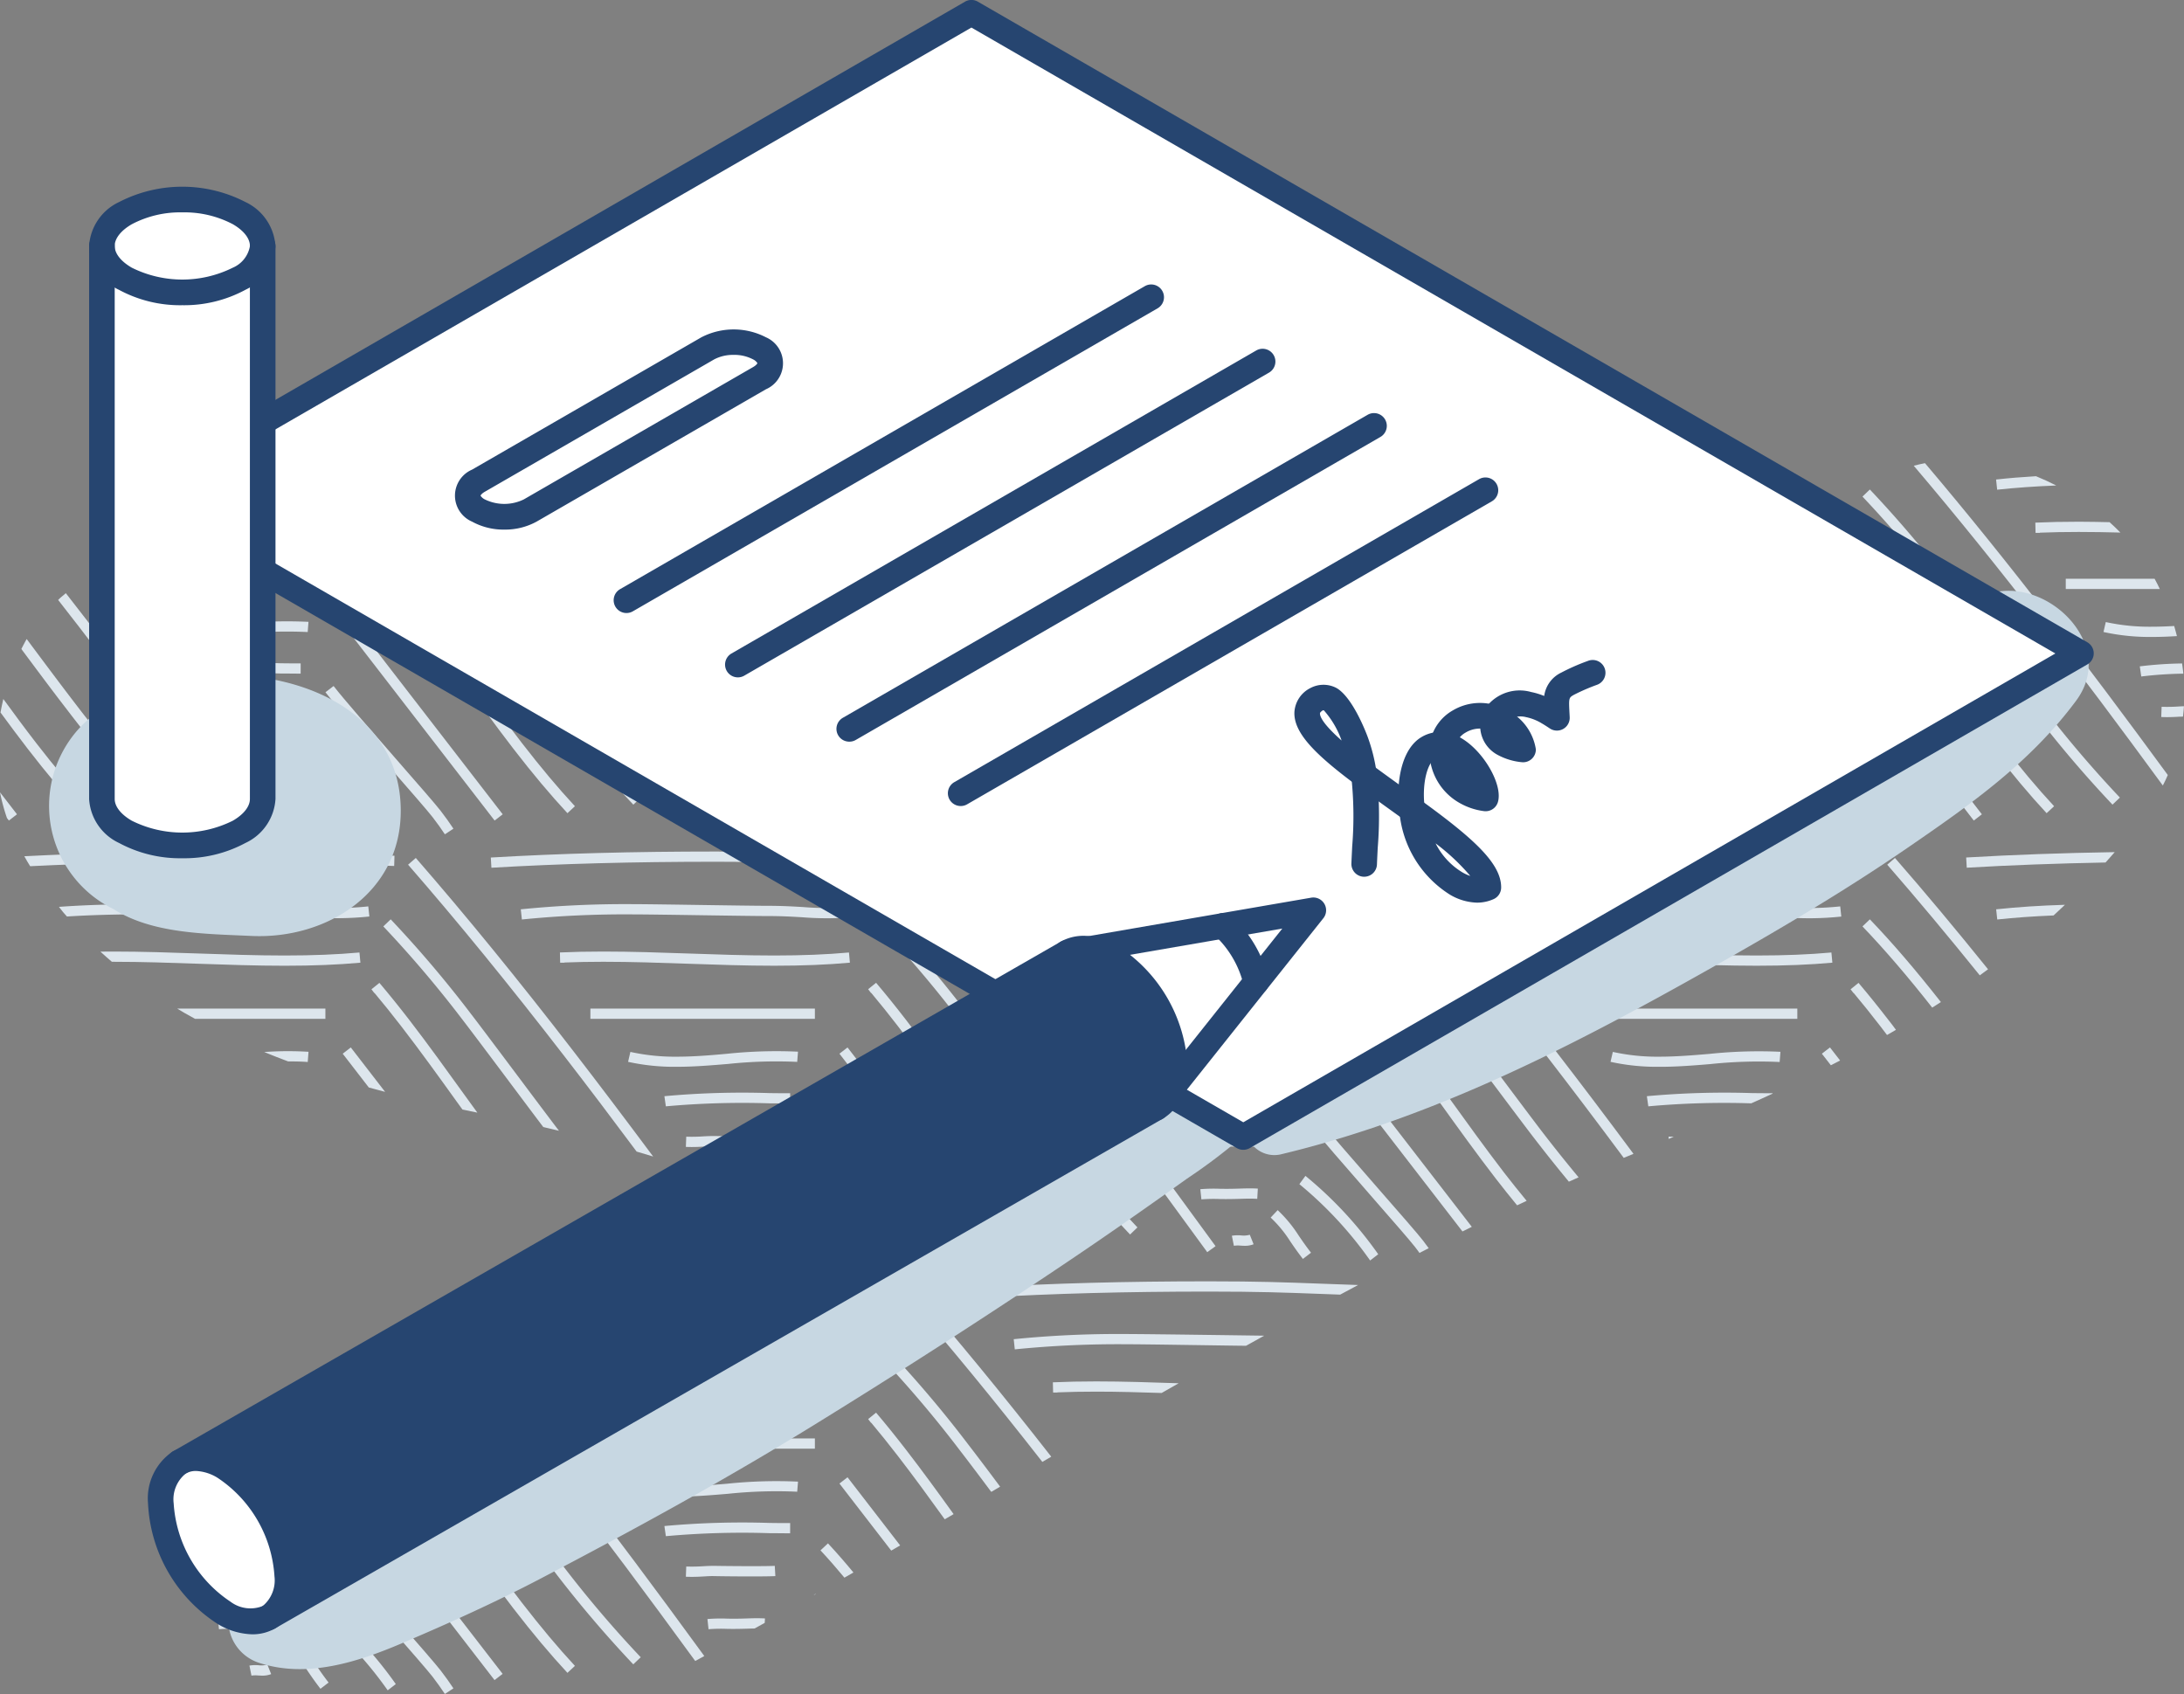 <svg xmlns="http://www.w3.org/2000/svg" width="132.02" height="102.393" viewBox="0 0 132.02 102.393"><rect x="0" y="0" width="132.02" height="102.393" fill="#808080" stroke="none"/><defs><style>.a{fill:#dde6ed;}.b{fill:#c7d7e2;mix-blend-mode:multiply;isolation:isolate;}.c{fill:#fff;}.d{fill:#264570;}</style></defs><g transform="translate(66.01 51.197)"><g transform="translate(-66.01 -51.197)"><path class="a" d="M177.792,90.287l.453-.421c-1.021-1.1-2.075-2.356-3.221-3.84-.284-.368-.561-.749-.843-1.124l-.589.245c.314.421.624.845.942,1.258C175.692,87.9,176.758,89.173,177.792,90.287Z" transform="translate(-84.104 -41.134)"/><path class="a" d="M215.03,91.537c-.894-1.157-2.235-2.682-3.418-4.027-.457-.52-.886-1.008-1.249-1.428l-.469.4c.364.422.794.911,1.253,1.433,1.177,1.338,2.512,2.854,3.394,4Z" transform="translate(-101.692 -41.706)"/><path class="a" d="M185.174,88.072a69.333,69.333,0,0,1-4.823-5.686c-.028-.036-.055-.073-.083-.109-.193.087-.388.172-.581.258.059.076.116.154.175.23a69.972,69.972,0,0,0,4.865,5.736Z" transform="translate(-87.057 -39.862)"/><path class="a" d="M159.242,94.422c-.6-.774-1.236-1.6-1.925-2.385l-.6.259c.729.82,1.4,1.689,2.032,2.5Z" transform="translate(-75.93 -44.591)"/><path class="a" d="M233.954,76.016a69.442,69.442,0,0,1-4.824-5.686c-.919-1.19-4.5-6.009-5.424-7.2a69.883,69.883,0,0,0-4.866-5.735l-.446.428a69.241,69.241,0,0,1,4.823,5.685c.919,1.19,4.5,6.009,5.425,7.2a69.98,69.98,0,0,0,4.866,5.736Z" transform="translate(-105.81 -27.807)"/><path class="a" d="M164.464,94.045l.517-.34c-.233-.355-.487-.709-.777-1.084-.276-.357-1.16-1.374-2.23-2.6-.2.085-.4.168-.6.254,1.083,1.24,2.064,2.366,2.34,2.723S164.239,93.7,164.464,94.045Z" transform="translate(-78.185 -43.615)"/><path class="a" d="M193.057,87.734c-2.329-3.206-4.376-5.975-6.279-8.5-.189.092-.377.186-.566.277,1.921,2.544,3.988,5.339,6.345,8.583Z" transform="translate(-90.218 -38.39)"/><path class="a" d="M170.67,91.692l-3.112-4.029-.589.249,3.212,4.158Z" transform="translate(-80.895 -42.472)"/><path class="a" d="M209.382,94.251l.567-.248a7.573,7.573,0,0,0-2.286-2.586l-.32.529A7.009,7.009,0,0,1,209.382,94.251Z" transform="translate(-100.456 -44.29)"/><path class="a" d="M217.186,65.448c.522.622,1.056,1.288,1.626,2.026,1.15,1.489,2.28,3.062,3.373,4.582s2.239,3.116,3.406,4.627,2.222,2.767,3.258,3.883l.453-.421c-1.023-1.1-2.076-2.358-3.221-3.84-1.16-1.5-2.3-3.082-3.393-4.61s-2.229-3.1-3.386-4.6c-.641-.83-1.237-1.569-1.821-2.258l-.48.389.177.228Z" transform="translate(-105.134 -31.413)"/><path class="a" d="M200.519,89.575c.362-.012.7-.024,1.066,0l.038-.618c-.393-.024-.749-.012-1.125,0-.349.012-.721.019-1.151.011a9.721,9.721,0,0,0-1.2.025l.065.615a9.547,9.547,0,0,1,1.126-.021C199.777,89.595,200.16,89.588,200.519,89.575Z" transform="translate(-95.999 -43.092)"/><path class="a" d="M239.465,73.793c.11-.207.206-.421.3-.635-2.6-3.546-4.858-6.559-6.989-9.317-2.7-3.5-5.232-6.635-7.688-9.532-.228.045-.455.092-.68.155,2.515,2.958,5.107,6.166,7.879,9.755C234.47,67.043,236.786,70.133,239.465,73.793Z" transform="translate(-108.724 -26.312)"/><path class="a" d="M202.58,95.028a3.1,3.1,0,0,0,.961-.073l-.17-.6a2.514,2.514,0,0,1-.765.051,3.816,3.816,0,0,0-.712.016l.088.613A3.107,3.107,0,0,1,202.58,95.028Z" transform="translate(-97.816 -45.716)"/><path class="a" d="M201,82.8c-.647.036-2.881.017-3.65,0-.218,0-.421.007-.644.02a10.124,10.124,0,0,1-1.057.02l-.022.618c.127.005.245.007.356.007.3,0,.54-.014.759-.027s.395-.024.595-.019c.777.018,3.036.035,3.7,0Z" transform="translate(-94.779 -40.114)"/><path class="a" d="M200.712,77.767c-.35,0-.77,0-1.236-.008a51.638,51.638,0,0,0-6.366.187l.088.613a51.293,51.293,0,0,1,6.271-.181c.468,0,.891.008,1.242.008Z" transform="translate(-93.56 -37.668)"/><rect class="a" width="0.618" height="15.022" transform="translate(110.13 37.71) rotate(-37.682)"/><path class="a" d="M218.731,89.268l.518-.34c-.235-.356-.488-.711-.776-1.084-.7-.9-1.479-1.757-2.235-2.584s-1.52-1.661-2.2-2.545c-.633-.82-1.425-1.75-2.173-2.552l-.453.423c.736.788,1.515,1.7,2.137,2.508.7.9,1.479,1.757,2.235,2.584s1.519,1.661,2.2,2.545C218.261,88.583,218.506,88.925,218.731,89.268Z" transform="translate(-102.426 -38.839)"/><path class="a" d="M202.468,73.506l.047-.617a28.529,28.529,0,0,0-4.29.127c-.411.035-.828.068-1.246.1q-.558.346-1.125.678c.814-.026,1.629-.092,2.423-.158A27.97,27.97,0,0,1,202.468,73.506Z" transform="translate(-94.889 -35.295)"/><path class="a" d="M151.237,94.829c.2.3.438.64.774,1.075l.49-.377c-.317-.411-.539-.734-.734-1.019l-.572.26Z" transform="translate(-73.252 -45.788)"/><path class="a" d="M207.531,67.862h-2.78c-.21.2-.418.411-.638.608l-.013.011h3.43Z" transform="translate(-98.885 -32.878)"/><path class="a" d="M212.448,61.9l-.056-.616c-.568.052-1.165.089-1.784.119-.25.208-.49.425-.725.648C210.79,62.021,211.645,61.973,212.448,61.9Z" transform="translate(-101.686 -29.691)"/><path class="a" d="M29.816,94.42a2.245,2.245,0,0,0-.567.019l.122.607a1.624,1.624,0,0,1,.409-.009c.082.005.165.01.247.01a1.429,1.429,0,0,0,.535-.093l-.229-.575A1.336,1.336,0,0,1,29.816,94.42Z" transform="translate(-14.171 -45.726)"/><path class="a" d="M29.023,88.956c-.394-.024-.749-.012-1.125,0-.348.012-.722.019-1.151.011a9.729,9.729,0,0,0-1.2.025l.066.615a9.547,9.547,0,0,1,1.126-.021c.442.008.824,0,1.183-.011s.7-.024,1.066,0Z" transform="translate(-12.376 -43.092)"/><path class="a" d="M28.4,82.8c-.647.036-2.881.017-3.65,0-.217,0-.42.007-.644.02a10.11,10.11,0,0,1-1.057.02l-.023.618c.128.005.246.007.356.007.3,0,.539-.014.759-.027s.395-.024.594-.019c.776.018,3.036.035,3.7,0Z" transform="translate(-11.156 -40.114)"/><path class="a" d="M41.438,92.591l.489-.378a23.893,23.893,0,0,0-4.4-4.737l-.367.5A23.412,23.412,0,0,1,41.438,92.591Z" transform="translate(-18.002 -42.381)"/><rect class="a" width="0.618" height="15.022" transform="translate(20.716 37.71) rotate(-37.682)"/><path class="a" d="M28.112,77.767c-.349,0-.77,0-1.236-.008a51.642,51.642,0,0,0-6.366.187l.088.613a51.3,51.3,0,0,1,6.272-.181c.468,0,.891.008,1.241.008Z" transform="translate(-9.937 -37.668)"/><path class="a" d="M35.745,94.443l.49-.377c-.326-.424-.554-.756-.753-1.047a8.03,8.03,0,0,0-1.262-1.526l-.424.45a7.439,7.439,0,0,1,1.176,1.425C35.176,93.667,35.409,94.009,35.745,94.443Z" transform="translate(-16.373 -44.327)"/><path class="a" d="M109.515,86.487l-7.041-9.117-.555-.227c-.19-.077-.383-.146-.573-.222l7.681,9.944Z" transform="translate(-49.101 -37.267)"/><path class="a" d="M43.739,65.448c.522.622,1.056,1.288,1.627,2.026,1.15,1.489,2.28,3.062,3.372,4.582s2.239,3.116,3.406,4.627,2.224,2.769,3.258,3.883l.453-.421c-1.021-1.1-2.074-2.356-3.221-3.84-1.16-1.5-2.3-3.082-3.393-4.61s-2.229-3.1-3.385-4.6c-.641-.83-1.237-1.569-1.821-2.258l-.481.389.176.229Z" transform="translate(-21.101 -31.413)"/><path class="a" d="M69.605,78.508l.5-.364c-3.394-4.672-6.193-8.426-8.812-11.815-1.855-2.4-3.629-4.631-5.356-6.735-.307-.061-.616-.109-.925-.151,1.863,2.256,3.78,4.659,5.791,7.263C63.418,70.091,66.215,73.841,69.605,78.508Z" transform="translate(-26.653 -28.8)"/><path class="a" d="M53.168,68.119c.9,1.206,1.794,2.413,2.716,3.605a69.97,69.97,0,0,0,4.866,5.736l.446-.428a69.331,69.331,0,0,1-4.823-5.686c-.919-1.19-4.5-6.009-5.425-7.2-1.4-1.813-2.65-3.319-3.861-4.655q-.358.054-.719.13c1.281,1.393,2.6,2.973,4.091,4.9C51.377,65.713,52.273,66.916,53.168,68.119Z" transform="translate(-22.465 -28.822)"/><path class="a" d="M85.8,82.8c-.647.036-2.88.017-3.65,0-.218,0-.42.007-.644.02a10.114,10.114,0,0,1-1.057.02l-.023.618c.128.005.246.007.356.007.3,0,.539-.014.759-.027s.394-.024.594-.019c.777.018,3.036.035,3.7,0Z" transform="translate(-38.966 -40.114)"/><path class="a" d="M85.318,89.575c.362-.012.7-.024,1.066,0l.038-.618c-.393-.024-.749-.012-1.125,0-.348.012-.721.019-1.151.011a9.729,9.729,0,0,0-1.2.025l.066.615a9.545,9.545,0,0,1,1.126-.021C84.577,89.595,84.959,89.588,85.318,89.575Z" transform="translate(-40.185 -43.092)"/><path class="a" d="M44.634,88.356c.279.362.524.7.749,1.045l.517-.34c-.233-.355-.487-.709-.776-1.084-.309-.4-1.381-1.626-2.622-3.047-1.528-1.749-3.26-3.731-3.846-4.493l-.491.377c.6.777,2.337,2.767,3.871,4.523C43.219,86.692,44.336,87.97,44.634,88.356Z" transform="translate(-18.491 -38.971)"/><path class="a" d="M85.511,77.767c-.349,0-.77,0-1.236-.008a51.642,51.642,0,0,0-6.366.187l.088.613a51.3,51.3,0,0,1,6.272-.181c.468,0,.89.008,1.241.008Z" transform="translate(-37.747 -37.668)"/><path class="a" d="M87.38,95.028a3.108,3.108,0,0,0,.962-.073l-.17-.6a2.517,2.517,0,0,1-.765.051,3.811,3.811,0,0,0-.712.016l.088.613A3.1,3.1,0,0,1,87.38,95.028Z" transform="translate(-42.003 -45.716)"/><path class="a" d="M132.034,93.684q-.33-.278-.67-.552.3.319.591.627Z" transform="translate(-63.645 -45.122)"/><path class="a" d="M40.47,61.284c-.123.011-.254.019-.379.029a14.839,14.839,0,0,0-1.41.709c.641-.03,1.258-.069,1.845-.123Z" transform="translate(-18.741 -29.691)"/><path class="a" d="M79.684,73.645a27.97,27.97,0,0,1,4.191-.126l.005-.066q-.826-.292-1.654-.577c-.859.022-1.747.082-2.594.153-1,.084-2.025.169-3.032.169a12.412,12.412,0,0,1-2.81-.289l-.139.6a13,13,0,0,0,2.948.3C77.632,73.816,78.676,73.729,79.684,73.645Z" transform="translate(-35.684 -35.307)"/><path class="a" d="M119.833,89.163l.453-.421c-1.023-1.1-2.077-2.358-3.221-3.84-.437-.566-.866-1.148-1.3-1.729-.4-.2-.8-.4-1.206-.591.661.908,1.329,1.815,2.012,2.7C117.731,86.777,118.8,88.047,119.833,89.163Z" transform="translate(-55.505 -40.01)"/><rect class="a" width="13.57" height="0.619" transform="translate(6.1 34.984)"/><path class="a" d="M19.2,73.185a12.412,12.412,0,0,1-2.81-.289l-.139.6a13,13,0,0,0,2.948.3c1.032,0,2.075-.087,3.084-.171a27.97,27.97,0,0,1,4.191-.126l.047-.617a28.525,28.525,0,0,0-4.29.127C21.238,73.1,20.208,73.185,19.2,73.185Z" transform="translate(-7.874 -35.295)"/><path class="a" d="M102.782,88.223c.278.36.523.7.749,1.045l.517-.34c-.235-.356-.488-.711-.776-1.084-.7-.9-1.479-1.757-2.235-2.584s-1.52-1.661-2.2-2.545c-.633-.82-1.425-1.75-2.173-2.552l-.453.423c.736.788,1.515,1.7,2.137,2.508.7.9,1.479,1.757,2.235,2.584S102.1,87.34,102.782,88.223Z" transform="translate(-46.612 -38.839)"/><path class="a" d="M72.634,67.862h-3.4v.619h5.144C73.828,68.289,73.208,68.069,72.634,67.862Z" transform="translate(-33.542 -32.878)"/><path class="a" d="M94.182,94.251,94.748,94a7.574,7.574,0,0,0-2.286-2.586l-.32.529A7.011,7.011,0,0,1,94.182,94.251Z" transform="translate(-44.642 -44.29)"/><path class="a" d="M99.829,91.537c-.894-1.157-2.235-2.682-3.418-4.027-.457-.52-.887-1.008-1.249-1.428l-.469.4c.364.422.795.911,1.254,1.433,1.177,1.338,2.511,2.854,3.393,4Z" transform="translate(-45.878 -41.706)"/><path class="a" d="M4.973,88.866l.453-.421C4.4,87.343,3.35,86.086,2.2,84.6c-.666-.862-1.32-1.748-1.967-2.636-.063.27-.122.541-.171.815.543.74,1.092,1.478,1.649,2.2C2.871,86.479,3.937,87.749,4.973,88.866Z" transform="translate(-0.032 -39.713)"/><path class="a" d="M.538,94.606l.489-.378L0,92.9a11.808,11.808,0,0,0,.421,1.556Z" transform="translate(0 -45.008)"/><path class="a" d="M2.556,75.6c.9,1.206,1.794,2.413,2.716,3.605a69.986,69.986,0,0,0,4.866,5.736l.446-.428a69.344,69.344,0,0,1-4.823-5.686c-.919-1.19-2.859-3.8-2.934-3.9-.116.2-.218.4-.321.6Z" transform="translate(-1.214 -36.301)"/><path class="a" d="M17.393,83.041c-3.4-4.675-6.2-8.429-8.812-11.815q-.657-.852-1.3-1.674c-.114.1-.23.189-.342.289-.044.039-.079.082-.122.121q.633.809,1.277,1.642c2.612,3.382,5.409,7.132,8.8,11.8Z" transform="translate(-3.302 -33.697)"/><path class="a" d="M85.3,189.757c-.348.012-.721.019-1.151.01a9.835,9.835,0,0,0-1.2.025l.066.615a9.543,9.543,0,0,1,1.126-.021c.442.008.824,0,1.183-.011.161-.005.318-.01.474-.012l.613-.34.016-.267C86.029,189.733,85.674,189.744,85.3,189.757Z" transform="translate(-40.185 -91.928)"/><path class="a" d="M28.112,178.567c-.349,0-.77,0-1.236-.008a51.642,51.642,0,0,0-6.366.187l.088.613a51.3,51.3,0,0,1,6.272-.181c.468,0,.891.008,1.241.008Z" transform="translate(-9.937 -86.504)"/><path class="a" d="M95.411,186.967l.116-.065-.017-.02Z" transform="translate(-46.226 -90.542)"/><path class="a" d="M29.816,195.22a2.245,2.245,0,0,0-.567.019l.122.607a1.577,1.577,0,0,1,.409-.008c.082,0,.165.009.247.009a1.43,1.43,0,0,0,.535-.093l-.229-.575A1.336,1.336,0,0,1,29.816,195.22Z" transform="translate(-14.171 -94.562)"/><path class="a" d="M29.48,174.306l.047-.617a28.526,28.526,0,0,0-4.29.127c-.69.058-1.4.115-2.1.145-.231.209-.457.424-.684.638.951-.012,1.907-.089,2.835-.167A27.969,27.969,0,0,1,29.48,174.306Z" transform="translate(-10.879 -84.131)"/><path class="a" d="M28.4,183.6c-.647.036-2.881.016-3.65,0-.217,0-.42.007-.644.02a10.252,10.252,0,0,1-1.057.02l-.023.618c.128.005.246.007.356.007.3,0,.539-.014.759-.027s.395-.024.594-.019c.776.018,3.036.034,3.7,0Z" transform="translate(-11.156 -88.951)"/><path class="a" d="M96.662,180.964l-.453.423c.484.518.983,1.09,1.447,1.65l.545-.312C97.71,182.129,97.177,181.517,96.662,180.964Z" transform="translate(-46.612 -87.675)"/><rect class="a" width="0.618" height="15.021" transform="matrix(0.791, -0.611, 0.611, 0.791, 20.716, 89.673)"/><path class="a" d="M45.383,190.2l.517-.339c-.233-.355-.487-.71-.776-1.085-.309-.4-1.381-1.626-2.622-3.047-1.528-1.749-3.26-3.731-3.846-4.493l-.491.377c.6.777,2.337,2.767,3.871,4.523,1.183,1.354,2.3,2.632,2.6,3.018C44.914,189.518,45.158,189.859,45.383,190.2Z" transform="translate(-18.491 -87.808)"/><path class="a" d="M35.745,195.243l.49-.377c-.326-.424-.554-.756-.753-1.047a8.03,8.03,0,0,0-1.262-1.526l-.424.45a7.439,7.439,0,0,1,1.176,1.425C35.176,194.467,35.409,194.809,35.745,195.243Z" transform="translate(-16.373 -93.164)"/><path class="a" d="M40.03,162.084c-.4.037-.824.066-1.253.091q-.5.332-1,.669c.815-.031,1.584-.077,2.313-.144Z" transform="translate(-18.301 -78.528)"/><path class="a" d="M33.73,168.662H29.824q-.4.306-.8.619H33.73Z" transform="translate(-14.061 -81.715)"/><path class="a" d="M29.023,189.756c-.394-.024-.749-.012-1.125,0-.348.012-.722.019-1.151.01a9.835,9.835,0,0,0-1.2.025l.066.615a9.545,9.545,0,0,1,1.126-.021c.442.008.824,0,1.183-.011s.7-.024,1.066,0Z" transform="translate(-12.376 -91.928)"/><path class="a" d="M108.505,163.929a69.7,69.7,0,0,0-4.866-5.735l-.446.428a69.315,69.315,0,0,1,4.823,5.685c.643.833,1.273,1.673,1.9,2.514l.536-.316C109.81,165.643,109.164,164.782,108.505,163.929Z" transform="translate(-49.996 -76.643)"/><path class="a" d="M82.15,183.6c-.218,0-.42.007-.644.02a10.255,10.255,0,0,1-1.057.02l-.023.618c.128.005.246.007.356.007.3,0,.539-.014.759-.027s.394-.024.594-.019c.777.018,3.036.034,3.7,0L85.8,183.6C85.153,183.633,82.92,183.614,82.15,183.6Z" transform="translate(-38.966 -88.951)"/><path class="a" d="M43.739,166.248c.522.622,1.056,1.287,1.627,2.026,1.15,1.489,2.28,3.062,3.372,4.582s2.239,3.116,3.406,4.627,2.224,2.769,3.258,3.883l.453-.421c-1.021-1.1-2.074-2.356-3.221-3.84-1.16-1.5-2.3-3.082-3.393-4.61s-2.229-3.1-3.385-4.6c-.641-.83-1.237-1.569-1.821-2.258l-.481.389.176.229Z" transform="translate(-21.101 -80.25)"/><path class="a" d="M81.438,156.551a17.767,17.767,0,0,1-3.326.039c-.625-.036-1.272-.074-2.11-.074-1.358,0-6.783-.1-8.145-.1a62.988,62.988,0,0,0-6.791.312l.066.615a62.587,62.587,0,0,1,6.725-.308c1.358,0,6.783.1,8.145.1.82,0,1.458.037,2.075.073a18.356,18.356,0,0,0,3.427-.042Z" transform="translate(-29.586 -75.782)"/><rect class="a" width="13.57" height="0.619" transform="translate(35.689 86.947)"/><path class="a" d="M83.131,162.031c-1.35.123-2.829.182-4.522.182-1.715,0-3.47-.061-5.169-.12s-3.449-.119-5.159-.119c-.946,0-1.8.018-2.622.055l.014.618h.261v-.011c.735-.029,1.505-.044,2.347-.044,1.7,0,3.447.06,5.138.119s3.464.12,5.19.12,3.209-.06,4.578-.185Z" transform="translate(-31.812 -78.475)"/><path class="a" d="M101.985,166.248c.522.622,1.056,1.288,1.626,2.026.957,1.239,1.9,2.535,2.818,3.811l.536-.314c-.933-1.3-1.889-2.613-2.864-3.875-.641-.83-1.237-1.569-1.822-2.258l-.48.389.177.228Z" transform="translate(-49.321 -80.25)"/><path class="a" d="M98.921,173.217l-.489.378,3.131,4.054.539-.313Z" transform="translate(-47.689 -83.922)"/><path class="a" d="M81.315,150.5c-1.387-.041-2.468-.081-3.437-.118-2.143-.08-3.691-.139-6.745-.139-4.984,0-9.427.119-13.58.363l.036.617c4.141-.243,8.571-.362,13.543-.362,3.043,0,4.586.058,6.722.138.971.037,2.053.077,3.443.118Z" transform="translate(-27.884 -72.79)"/><path class="a" d="M83.923,173.689a28.534,28.534,0,0,0-4.291.127c-1,.084-2.025.169-3.032.169a12.412,12.412,0,0,1-2.81-.289l-.139.6a13,13,0,0,0,2.948.3c1.032,0,2.075-.087,3.084-.171a27.969,27.969,0,0,1,4.191-.126Z" transform="translate(-35.684 -84.131)"/><path class="a" d="M51.333,154.578l-.529.333c2.542,2.986,5.16,6.225,7.961,9.851,2.371,3.07,4.9,6.448,7.874,10.53l.549-.3c-3-4.116-5.546-7.52-7.934-10.61C56.469,160.778,53.864,157.553,51.333,154.578Z" transform="translate(-24.614 -74.892)"/><path class="a" d="M106.564,151l-.466.406c2.664,3.059,5.394,6.383,8.313,10.117l.539-.315C112.005,157.439,109.251,154.085,106.564,151Z" transform="translate(-51.403 -73.158)"/><path class="a" d="M60.507,176.865a69.331,69.331,0,0,1-4.823-5.686c-.919-1.19-4.5-6.009-5.425-7.2a70.081,70.081,0,0,0-4.817-5.683l-.3.188-.2.189a69.167,69.167,0,0,1,4.823,5.685c.919,1.19,4.5,6.009,5.425,7.2a69.885,69.885,0,0,0,4.866,5.736Z" transform="translate(-21.776 -76.692)"/><path class="a" d="M41.438,193.391l.489-.378a23.892,23.892,0,0,0-4.4-4.736l-.367.5A23.412,23.412,0,0,1,41.438,193.391Z" transform="translate(-18.002 -91.218)"/><path class="a" d="M85.511,178.567c-.349,0-.77,0-1.236-.008a51.642,51.642,0,0,0-6.366.187l.088.613a51.3,51.3,0,0,1,6.272-.181c.468,0,.89.008,1.241.008Z" transform="translate(-37.747 -86.504)"/><path class="a" d="M83.131,111.631c-1.35.123-2.829.182-4.522.182-1.715,0-3.47-.061-5.169-.12s-3.449-.119-5.159-.119c-.946,0-1.8.018-2.622.055l.014.618h.261v-.011c.735-.029,1.505-.044,2.347-.044,1.7,0,3.447.06,5.138.119s3.464.12,5.19.12,3.209-.06,4.578-.185Z" transform="translate(-31.812 -54.057)"/><rect class="a" width="0.618" height="15.022" transform="translate(50.743 63.691) rotate(-37.682)"/><path class="a" d="M100.581,136.079c.747.817,1.52,1.661,2.2,2.545.278.36.523.7.749,1.045l.517-.339c-.235-.357-.488-.712-.776-1.085-.7-.9-1.479-1.757-2.235-2.584s-1.52-1.661-2.2-2.545c-.633-.82-1.425-1.75-2.173-2.552l-.453.422c.736.789,1.515,1.7,2.137,2.508C99.043,134.4,99.825,135.253,100.581,136.079Z" transform="translate(-46.612 -63.257)"/><path class="a" d="M80.688,141.862c-1.172-1.614-2.27-3.112-3.318-4.53-.172.114-.343.23-.515.344,1.052,1.423,2.154,2.929,3.332,4.55Z" transform="translate(-37.235 -66.536)"/><path class="a" d="M85.8,133.2c-.647.036-2.88.017-3.65,0-.218,0-.42.007-.644.02a10.113,10.113,0,0,1-1.057.02l-.023.618c.128.005.246.007.356.007.3,0,.539-.014.759-.027s.394-.024.594-.019c.777.018,3.036.034,3.7,0Z" transform="translate(-38.966 -64.533)"/><path class="a" d="M78.113,106.19c-.625-.036-1.272-.074-2.11-.074-1.358,0-6.783-.1-8.145-.1a63.126,63.126,0,0,0-6.791.312l.066.615a62.587,62.587,0,0,1,6.725-.308c1.358,0,6.783.1,8.145.1.82,0,1.458.037,2.075.073a18.354,18.354,0,0,0,3.427-.042l-.066-.615A17.766,17.766,0,0,1,78.113,106.19Z" transform="translate(-29.586 -51.364)"/><path class="a" d="M3.2,100.73c3.651-.181,7.542-.27,11.84-.27,3.043,0,4.586.058,6.722.138.971.037,2.053.077,3.443.118l.018-.619c-1.387-.041-2.468-.081-3.437-.118-2.143-.08-3.691-.139-6.745-.139-4.435,0-8.439.095-12.194.288Q3.012,100.431,3.2,100.73Z" transform="translate(-1.377 -48.372)"/><path class="a" d="M85.511,128.167c-.349,0-.77,0-1.236-.008a51.648,51.648,0,0,0-6.366.187l.088.613a51.3,51.3,0,0,1,6.272-.181c.468,0,.89.008,1.241.008Z" transform="translate(-37.747 -62.086)"/><path class="a" d="M94.182,144.651l.567-.248a7.574,7.574,0,0,0-2.286-2.586l-.32.529A7.016,7.016,0,0,1,94.182,144.651Z" transform="translate(-44.642 -68.708)"/><path class="a" d="M87.38,145.428a3.108,3.108,0,0,0,.962-.073l-.17-.6a2.517,2.517,0,0,1-.765.051,3.809,3.809,0,0,0-.712.017l.088.613A3.1,3.1,0,0,1,87.38,145.428Z" transform="translate(-42.003 -70.134)"/><rect class="a" width="13.57" height="0.619" transform="translate(35.689 60.965)"/><path class="a" d="M81.315,100.1c-1.387-.041-2.468-.081-3.437-.118-2.143-.08-3.691-.139-6.745-.139-4.984,0-9.427.119-13.58.363l.036.617c4.141-.243,8.571-.362,13.543-.362,3.043,0,4.586.058,6.722.138.971.037,2.053.077,3.443.118Z" transform="translate(-27.884 -48.372)"/><path class="a" d="M76.6,123.585a12.412,12.412,0,0,1-2.81-.289l-.139.6a13,13,0,0,0,2.948.3c1.032,0,2.075-.087,3.084-.171a27.9,27.9,0,0,1,4.191-.126l.048-.617a28.533,28.533,0,0,0-4.291.127C78.637,123.5,77.607,123.585,76.6,123.585Z" transform="translate(-35.684 -59.713)"/><path class="a" d="M85.318,139.975c.362-.012.7-.024,1.066,0l.038-.618c-.393-.024-.749-.012-1.125,0-.348.012-.721.019-1.151.011a9.726,9.726,0,0,0-1.2.025l.066.615a9.546,9.546,0,0,1,1.126-.021C84.577,139.995,84.959,139.988,85.318,139.975Z" transform="translate(-40.185 -67.51)"/><path class="a" d="M57.824,112.25c-3.369-4.363-6.479-8.173-9.505-11.65l-.467.406c3.019,3.467,6.121,7.269,9.483,11.622,1.373,1.777,2.8,3.661,4.332,5.719.332.1.664.2,1,.3C60.936,116.323,59.347,114.221,57.824,112.25Z" transform="translate(-23.184 -48.74)"/><path class="a" d="M66.312,145.168l.453-.421c-.058-.063-.118-.132-.177-.2l-.518.35C66.15,144.989,66.232,145.082,66.312,145.168Z" transform="translate(-32.01 -70.034)"/><path class="a" d="M44.947,108.222a69.285,69.285,0,0,1,4.823,5.686c.919,1.19,4.128,5.5,4.847,6.442.317.074.633.149.949.225-.877-1.139-4.385-5.853-5.306-7.045a69.736,69.736,0,0,0-4.866-5.735Z" transform="translate(-21.776 -52.225)"/><path class="a" d="M33.614,123.907l.047-.617a20.588,20.588,0,0,0-2.676.013c.479.2.962.387,1.448.57C32.841,123.871,33.24,123.878,33.614,123.907Z" transform="translate(-15.012 -59.714)"/><path class="a" d="M49.241,122.1c-1.1-1.525-2.229-3.1-3.385-4.6-.641-.83-1.237-1.569-1.821-2.258l-.481.389.176.229.01-.007c.522.622,1.056,1.287,1.627,2.026,1.15,1.489,2.28,3.062,3.372,4.582.1.145.212.293.317.438l.9.186C49.716,122.752,49.474,122.42,49.241,122.1Z" transform="translate(-21.101 -55.832)"/><path class="a" d="M40.675,122.817l-.489.378,1.578,2.043q.491.135.985.264Z" transform="translate(-19.47 -59.504)"/><path class="a" d="M27.435,111.631c-1.35.123-2.829.182-4.522.182-1.715,0-3.47-.061-5.169-.12s-3.449-.119-5.159-.119c-.278,0-.545,0-.809.005.227.209.459.413.693.614h.117c1.7,0,3.447.06,5.138.119s3.464.12,5.19.12,3.209-.06,4.578-.185Z" transform="translate(-5.706 -54.057)"/><path class="a" d="M99.829,141.938c-.894-1.158-2.235-2.682-3.418-4.027-.457-.52-.887-1.008-1.249-1.428l-.469.4c.364.422.795.911,1.254,1.433,1.177,1.338,2.511,2.855,3.393,4Z" transform="translate(-45.878 -66.124)"/><path class="a" d="M25.611,106.151a17.811,17.811,0,0,1-3.326.039c-.625-.036-1.272-.074-2.11-.074-1.358,0-6.783-.1-8.145-.1-1.924,0-3.588.053-5.118.164.075.094.147.188.223.283s.175.2.261.3c1.394-.089,2.907-.132,4.634-.132,1.358,0,6.783.1,8.145.1.82,0,1.458.037,2.075.073a18.355,18.355,0,0,0,3.427-.042Z" transform="translate(-3.349 -51.364)"/><path class="a" d="M21.2,118.513c.218.126.439.246.659.368h7.88v-.619H20.782C20.922,118.346,21.059,118.432,21.2,118.513Z" transform="translate(-10.069 -57.297)"/><path class="a" d="M101.985,115.848c.522.622,1.056,1.288,1.626,2.026,1.151,1.489,2.28,3.062,3.373,4.582s2.239,3.116,3.406,4.627,2.221,2.767,3.258,3.883l.453-.421c-1.023-1.1-2.077-2.358-3.221-3.84-1.16-1.5-2.3-3.082-3.394-4.61s-2.229-3.1-3.385-4.6c-.641-.83-1.237-1.569-1.822-2.258l-.48.389.177.228Z" transform="translate(-49.321 -55.832)"/><path class="a" d="M118.753,126.416a69.344,69.344,0,0,1-4.823-5.686c-.919-1.19-4.5-6.009-5.425-7.2a69.7,69.7,0,0,0-4.866-5.735l-.446.428a69.346,69.346,0,0,1,4.823,5.686c.919,1.19,4.5,6.009,5.425,7.2a69.8,69.8,0,0,0,4.866,5.736Z" transform="translate(-49.996 -52.225)"/><path class="a" d="M72.88,142.916l.446-.428c-.463-.483-.928-.99-1.4-1.522l-.519.346Q72.152,142.155,72.88,142.916Z" transform="translate(-34.596 -68.296)"/><path class="a" d="M124.882,124.065c-3.4-4.675-6.2-8.429-8.812-11.815-3.372-4.366-6.481-8.176-9.506-11.65l-.466.406c3.016,3.464,6.118,7.266,9.482,11.622,2.612,3.382,5.409,7.132,8.8,11.8Z" transform="translate(-51.403 -48.74)"/><path class="a" d="M128.934,150.86c3.043,0,4.586.058,6.722.138l1.244.046c.362-.193.723-.389,1.085-.581-.869-.029-1.618-.057-2.306-.083-2.142-.08-3.691-.139-6.745-.139-4.985,0-9.427.119-13.58.363l.037.617C119.531,150.978,123.961,150.86,128.934,150.86Z" transform="translate(-55.888 -72.79)"/><path class="a" d="M126.083,161.975c-.945,0-1.8.018-2.622.055l.014.618h.261v-.011c.735-.029,1.505-.044,2.347-.044,1.307,0,2.637.038,3.953.081.343-.195.685-.392,1.028-.587C129.423,162.032,127.734,161.975,126.083,161.975Z" transform="translate(-59.816 -78.475)"/><path class="a" d="M125.66,157.036c1.358,0,6.189.085,7.252.092.367-.2.733-.408,1.1-.61-.07,0-6.99-.1-8.352-.1a62.988,62.988,0,0,0-6.791.312l.065.615A62.591,62.591,0,0,1,125.66,157.036Z" transform="translate(-57.591 -75.782)"/><path class="a" d="M190.987,135.287c-.195.084-.391.165-.587.247l0,0c.213-.09.417-.179.584-.252Z" transform="translate(-92.247 -65.545)"/><path class="a" d="M218.394,108.222c1.338,1.4,2.692,2.971,4.216,4.908.175-.111.35-.222.524-.335-1.552-1.974-2.93-3.579-4.293-5Z" transform="translate(-105.81 -52.225)"/><path class="a" d="M143.6,133.2c-.647.036-2.881.017-3.65,0-.217,0-.421.007-.644.02a10.124,10.124,0,0,1-1.057.02l-.022.618c.127.005.245.007.356.007.3,0,.54-.014.759-.027s.4-.024.595-.019c.776.018,3.035.034,3.7,0Z" transform="translate(-66.97 -64.533)"/><path class="a" d="M163.519,100.6l-.467.406c3.019,3.467,6.121,7.269,9.483,11.622,1.457,1.886,2.975,3.893,4.615,6.1l.587-.247c-1.677-2.259-3.228-4.309-4.713-6.231C169.655,107.887,166.546,104.077,163.519,100.6Z" transform="translate(-78.997 -48.74)"/><path class="a" d="M144.224,139.356c-.394-.024-.749-.012-1.125,0-.348.012-.722.019-1.151.011a9.716,9.716,0,0,0-1.2.025l.065.615a9.551,9.551,0,0,1,1.126-.021c.442.008.825,0,1.184-.011s.7-.024,1.066,0Z" transform="translate(-68.19 -67.51)"/><path class="a" d="M145.016,144.82a2.241,2.241,0,0,0-.566.019l.122.607a1.624,1.624,0,0,1,.409-.009c.082.005.165.01.247.01a1.427,1.427,0,0,0,.535-.093l-.229-.575A1.339,1.339,0,0,1,145.016,144.82Z" transform="translate(-69.985 -70.144)"/><path class="a" d="M173.014,123.389c-.678-.813-1.382-1.69-2.13-2.658-.919-1.19-4.5-6.009-5.425-7.2a69.731,69.731,0,0,0-4.866-5.735l-.446.428a69.383,69.383,0,0,1,4.824,5.686c.919,1.19,4.5,6.009,5.425,7.2.711.921,1.383,1.761,2.031,2.542Z" transform="translate(-77.59 -52.225)"/><rect class="a" width="13.57" height="0.619" transform="translate(95.076 60.965)"/><path class="a" d="M199.477,128.159a51.645,51.645,0,0,0-6.366.187l.088.613a50.7,50.7,0,0,1,6.221-.181q.646-.288,1.292-.587v-.023C200.363,128.167,199.942,128.163,199.477,128.159Z" transform="translate(-93.56 -62.086)"/><path class="a" d="M156.639,142.991l.489-.378a23.884,23.884,0,0,0-4.4-4.737l-.367.5A23.426,23.426,0,0,1,156.639,142.991Z" transform="translate(-73.816 -66.8)"/><path class="a" d="M150.946,144.843l.49-.377c-.327-.424-.554-.756-.753-1.047a8.025,8.025,0,0,0-1.262-1.526l-.424.45a7.423,7.423,0,0,1,1.176,1.425C150.377,144.067,150.61,144.409,150.946,144.843Z" transform="translate(-72.187 -68.746)"/><path class="a" d="M155.876,122.817l-.489.378,8.3,10.745c.189-.093.376-.188.565-.28Z" transform="translate(-75.283 -59.504)"/><path class="a" d="M143.313,128.167c-.35,0-.77,0-1.236-.008a51.653,51.653,0,0,0-6.366.187l.089.613a51.293,51.293,0,0,1,6.271-.181c.468,0,.891.008,1.242.008Z" transform="translate(-65.751 -62.086)"/><path class="a" d="M139.24,106.151a17.811,17.811,0,0,1-3.326.039c-.626-.036-1.273-.074-2.111-.074-1.357,0-6.783-.1-8.144-.1a63.126,63.126,0,0,0-6.791.312l.065.615a62.591,62.591,0,0,1,6.725-.308c1.358,0,6.783.1,8.144.1.82,0,1.458.037,2.075.073a18.36,18.36,0,0,0,3.428-.042Z" transform="translate(-57.591 -51.364)"/><path class="a" d="M139.116,100.1c-1.387-.041-2.467-.081-3.437-.118-2.142-.08-3.691-.139-6.745-.139l-.371,0-.781.393c-.125-.131-.254-.259-.38-.39-4.369.022-8.326.14-12.048.359l.037.617c4.141-.243,8.571-.362,13.543-.362,3.043,0,4.586.058,6.722.138.972.037,2.054.077,3.443.118Z" transform="translate(-55.888 -48.372)"/><path class="a" d="M214.122,122.817l-.49.378.544.7q.28-.143.559-.289Z" transform="translate(-103.503 -59.504)"/><path class="a" d="M193.055,100.6c.972.037,2.054.077,3.443.118l.018-.619c-1.387-.041-2.467-.081-3.437-.118-2.142-.08-3.691-.139-6.745-.139-4.985,0-9.427.119-13.58.363l.037.617c4.141-.243,8.571-.362,13.543-.362C189.376,100.46,190.919,100.518,193.055,100.6Z" transform="translate(-83.697 -48.372)"/><path class="a" d="M194.884,124.032a27.9,27.9,0,0,1,4.191-.126l.047-.617a28.528,28.528,0,0,0-4.29.127c-1,.084-2.026.169-3.032.169a12.412,12.412,0,0,1-2.81-.289l-.139.6a13.008,13.008,0,0,0,2.949.3C192.833,124.2,193.876,124.116,194.884,124.032Z" transform="translate(-91.497 -59.713)"/><path class="a" d="M198.331,111.631c-1.35.123-2.829.182-4.522.182-1.715,0-3.47-.061-5.168-.12s-3.449-.119-5.159-.119c-.945,0-1.8.018-2.621.055l.014.618h.261v-.011c.735-.029,1.505-.044,2.347-.044,1.7,0,3.448.06,5.138.119s3.465.12,5.19.12,3.209-.06,4.578-.185Z" transform="translate(-87.625 -54.057)"/><path class="a" d="M164.441,122.1c-1.1-1.525-2.229-3.1-3.386-4.6-.64-.83-1.236-1.569-1.821-2.258l-.481.389.177.229.009-.007c.523.622,1.056,1.287,1.627,2.026,1.15,1.489,2.28,3.062,3.372,4.582s2.239,3.116,3.406,4.627c.439.568.86,1.093,1.276,1.6.193-.09.384-.183.577-.272-.443-.537-.894-1.1-1.364-1.705C166.674,125.2,165.539,123.623,164.441,122.1Z" transform="translate(-76.914 -55.832)"/><rect class="a" width="13.57" height="0.619" transform="translate(65.487 60.965)"/><path class="a" d="M140.932,111.631c-1.35.123-2.829.182-4.522.182-1.715,0-3.47-.061-5.168-.12s-3.449-.119-5.159-.119c-.945,0-1.8.018-2.622.055l.014.618h.261v-.011c.735-.029,1.505-.044,2.347-.044,1.7,0,3.448.06,5.138.119s3.465.12,5.19.12,3.209-.06,4.578-.185Z" transform="translate(-59.816 -54.057)"/><path class="a" d="M134.4,123.585a12.412,12.412,0,0,1-2.81-.289l-.139.6a13.008,13.008,0,0,0,2.949.3c1.032,0,2.075-.087,3.084-.171a27.9,27.9,0,0,1,4.191-.126l.047-.617a28.525,28.525,0,0,0-4.29.127C136.438,123.5,135.408,123.585,134.4,123.585Z" transform="translate(-63.688 -59.713)"/><path class="a" d="M195.661,133.413l.314-.133c-.1,0-.2,0-.309-.006Z" transform="translate(-94.796 -64.57)"/><path class="a" d="M157.7,135.331c-1.528-1.749-3.261-3.731-3.846-4.493l-.49.377c.6.777,2.337,2.767,3.871,4.523,1.183,1.354,2.3,2.632,2.6,3.018.1.125.185.246.274.368.186-.095.372-.191.558-.286-.11-.152-.222-.3-.343-.46C160.015,137.977,158.943,136.751,157.7,135.331Z" transform="translate(-74.304 -63.39)"/><path class="a" d="M196.639,106.151a17.766,17.766,0,0,1-3.326.039c-.626-.036-1.273-.074-2.111-.074-1.357,0-6.783-.1-8.144-.1a63.126,63.126,0,0,0-6.791.312l.065.615a62.591,62.591,0,0,1,6.725-.308c1.358,0,6.783.1,8.144.1.821,0,1.458.037,2.075.073a18.36,18.36,0,0,0,3.428-.042Z" transform="translate(-85.4 -51.364)"/><path class="a" d="M219.3,117.5c-.641-.83-1.237-1.569-1.821-2.258l-.48.389.177.228.009-.007c.522.622,1.056,1.288,1.626,2.026.131.17.261.344.391.515q.271-.155.54-.312C219.6,117.884,219.45,117.688,219.3,117.5Z" transform="translate(-105.134 -55.832)"/><path class="a" d="M221.765,100.6l-.467.406c1.82,2.09,3.672,4.307,5.594,6.69.168-.121.333-.244.5-.367C225.458,104.931,223.6,102.7,221.765,100.6Z" transform="translate(-107.217 -48.74)"/><path class="a" d="M238.979,100.542c.185-.21.375-.414.555-.627-3.179.052-6.15.159-8.98.325l.036.617C233.245,100.7,236.021,100.6,238.979,100.542Z" transform="translate(-111.702 -48.408)"/><path class="a" d="M234.069,106.365l.066.615c1.067-.114,2.188-.194,3.406-.244.231-.212.459-.427.686-.644C236.714,106.138,235.354,106.228,234.069,106.365Z" transform="translate(-113.404 -51.401)"/><path class="a" d="M242.233,67.862v.619h5.685c-.1-.209-.2-.417-.315-.619Z" transform="translate(-117.36 -32.878)"/><path class="a" d="M246.793,72.94l-.139.6a13.006,13.006,0,0,0,2.948.3c.5,0,.995-.021,1.491-.051q-.077-.308-.166-.611c-.443.025-.886.043-1.325.043A12.407,12.407,0,0,1,246.793,72.94Z" transform="translate(-119.501 -35.339)"/><path class="a" d="M238.937,61.848v-.011c.735-.029,1.5-.044,2.347-.044s1.677.015,2.52.037q-.314-.322-.654-.628c-.624-.013-1.249-.027-1.866-.027-.945,0-1.8.018-2.622.055l.014.618Z" transform="translate(-115.629 -29.639)"/><path class="a" d="M254.508,82.822a10.108,10.108,0,0,1-1.057.02l-.022.618c.127.005.245.007.356.007.3,0,.539-.014.759-.027.071,0,.136,0,.2-.007.021-.208.046-.416.057-.625C254.707,82.812,254.61,82.816,254.508,82.822Z" transform="translate(-122.784 -40.12)"/><path class="a" d="M237.7,56.4q-.6-.309-1.223-.561c-.842.049-1.641.114-2.413.2l.066.615C235.249,56.533,236.422,56.451,237.7,56.4Z" transform="translate(-113.404 -27.054)"/><path class="a" d="M250.912,77.968l.088.613a23.217,23.217,0,0,1,2.544-.171c-.019-.207-.048-.411-.076-.617A23.575,23.575,0,0,0,250.912,77.968Z" transform="translate(-121.564 -37.69)"/><path class="b" d="M28.677,134.1c2.843.906,5.882-.065,8.528-1.19,2.842-1.209,5.677-2.489,8.413-3.921,5.521-2.89,10.984-5.872,16.291-9.139q7.751-4.771,15.313-9.842c2.522-1.691,5.008-3.433,7.48-5.2a34.4,34.4,0,0,0,3.588-2.743,1.74,1.74,0,0,0,2.051,1.284c9.319-2.222,17.762-6.6,26.056-11.279,4.045-2.283,8.009-4.616,11.84-7.245,3.815-2.618,7.428-5.154,10.21-8.908,2.98-4.021-3.605-9.049-6.93-5.347-2.721,3.03-6.384,4.9-9.853,6.936-3.851,2.264-7.531,4.793-11.29,7.206-6.944,4.459-13.863,8.916-20.026,14.408a7.687,7.687,0,0,0,.488-2.261,4.185,4.185,0,0,0-3.043-4c-3.588-1.016-6.113,1.023-8.933,2.9-2.524,1.677-5.064,3.331-7.6,4.984q-7.627,4.961-15.442,9.623C50.74,113.4,35.4,122.591,32.868,124.255s-5.065,3.624-6.036,6.6A2.685,2.685,0,0,0,28.677,134.1Z" transform="translate(-12.945 -33.567)"/><path class="b" d="M27.017,87.294c-.072-9.069-14.16-10.246-19.27-5.1A6.952,6.952,0,0,0,7.2,91.3,6.845,6.845,0,0,0,9.64,93.29c2.354,1.5,5.528,1.5,8.357,1.632C22.552,95.131,27.056,92.3,27.017,87.294Z" transform="translate(-2.792 -38.348)"/><g transform="translate(7.312)"><path class="c" d="M66.32,1.5l67.069,38.722L82.753,69.457,15.684,30.734Z" transform="translate(-14.911 -0.727)"/><path class="d" d="M82.027,69.5a.776.776,0,0,1-.387-.1L14.571,30.677a.773.773,0,0,1,0-1.339L65.207.1a.773.773,0,0,1,.773,0l67.069,38.723a.773.773,0,0,1,0,1.339L82.413,69.4A.779.779,0,0,1,82.027,69.5ZM16.5,30.008,82.027,67.837,131.116,39.5,65.593,1.666Z" transform="translate(-14.184 0)"/></g><g transform="translate(27.502 17.195)"><path class="d" d="M56.332,50.724a3.953,3.953,0,0,1-1.949-.481,1.712,1.712,0,0,1,0-3.144l13.863-8a4.248,4.248,0,0,1,3.9,0,1.712,1.712,0,0,1,0,3.143l-13.863,8A3.954,3.954,0,0,1,56.332,50.724Zm13.863-10.56a2.432,2.432,0,0,0-1.176.271l-13.863,8c-.2.115-.256.217-.261.237a.648.648,0,0,0,.261.228,2.686,2.686,0,0,0,2.352,0l13.862-8c.2-.115.257-.217.261-.237a.634.634,0,0,0-.261-.228A2.43,2.43,0,0,0,70.194,40.163Zm1.565,1.406Z" transform="translate(-53.349 -35.907)"/><path class="d" d="M72.729,53.216a.773.773,0,0,1-.387-1.442l31.721-18.315a.773.773,0,0,1,.773,1.339L73.115,53.113A.766.766,0,0,1,72.729,53.216Z" transform="translate(-62.363 -33.356)"/><path class="d" d="M85.794,60.759a.773.773,0,0,1-.388-1.442L117.128,41a.773.773,0,0,1,.773,1.339L86.18,60.656A.766.766,0,0,1,85.794,60.759Z" transform="translate(-68.693 -37.01)"/><path class="d" d="M98.859,68.3a.773.773,0,0,1-.388-1.443l31.721-18.314a.773.773,0,1,1,.773,1.339L99.245,68.2A.766.766,0,0,1,98.859,68.3Z" transform="translate(-75.023 -40.665)"/><path class="d" d="M111.924,75.845a.773.773,0,0,1-.387-1.443l31.721-18.314a.773.773,0,0,1,.773,1.339L112.311,75.742A.767.767,0,0,1,111.924,75.845Z" transform="translate(-81.353 -44.319)"/><g transform="translate(50.742 22.703)"><path class="d" d="M174.51,81.694a.775.775,0,0,1-.739-1c.023-.075.049-.148.079-.221a2.545,2.545,0,0,1,2.88-1.145,4.243,4.243,0,0,1,.788.239,1.832,1.832,0,0,1,1.026-1.41,12.609,12.609,0,0,1,1.606-.706.773.773,0,1,1,.564,1.439,12.036,12.036,0,0,0-1.4.606c-.316.183-.316.183-.263,1.193l.008.156a.773.773,0,0,1-1.2.685c-.174-.115-.332-.219-.491-.31a2.992,2.992,0,0,0-.949-.375,1.367,1.367,0,0,0-1.148.224c-.008.02-.019.052-.028.082A.773.773,0,0,1,174.51,81.694Z" transform="translate(-162.417 -77.396)"/><path class="d" d="M176.168,86.159a.749.749,0,0,1-.1-.006,3.822,3.822,0,0,1-1.439-.44,1.989,1.989,0,0,1-.933-2.445.773.773,0,0,1,1-.488,3.413,3.413,0,0,1,.552.258,3.178,3.178,0,0,1,1.692,2.339.774.774,0,0,1-.773.783Z" transform="translate(-162.343 -79.982)"/><path class="d" d="M168.434,85.737a.808.808,0,0,1-.14-.012.774.774,0,0,1-.622-.9,2.8,2.8,0,0,1,1.376-1.949,3.223,3.223,0,0,1,2.787-.243.773.773,0,0,1-.542,1.449,1.692,1.692,0,0,0-1.472.134,1.256,1.256,0,0,0-.628.887A.774.774,0,0,1,168.434,85.737Z" transform="translate(-159.473 -79.832)"/><path class="d" d="M170.994,90.63a.7.7,0,0,1-.1-.007,3.976,3.976,0,0,1-1.468-.491,3.576,3.576,0,0,1-1.785-3.646.774.774,0,0,1,.843-.629,2.644,2.644,0,0,1,1.037.352c1.378.8,2.555,2.872,2.209,3.9A.774.774,0,0,1,170.994,90.63Zm-.749-.953Z" transform="translate(-159.438 -81.493)"/><path class="d" d="M164.8,91.3a.775.775,0,0,1-.767-.677c-.219-1.722.114-3.78,1.353-4.494a2.162,2.162,0,0,1,1.349-.284.773.773,0,1,1-.182,1.535.646.646,0,0,0-.393.088c-.379.219-.795,1.369-.592,2.961a.773.773,0,0,1-.669.865A.8.8,0,0,1,164.8,91.3Z" transform="translate(-157.687 -81.483)"/><path class="d" d="M168.791,99.834a3.363,3.363,0,0,1-1.674-.5,6.574,6.574,0,0,1-3.028-5.024.773.773,0,0,1,1.22-.723c3.208,2.322,4.945,3.861,4.931,5.337a.773.773,0,0,1-.463.7A2.439,2.439,0,0,1,168.791,99.834Zm.679-.913Zm-3.193-2.67A4.3,4.3,0,0,0,167.891,98a2.471,2.471,0,0,0,.484.22A12.986,12.986,0,0,0,166.277,96.251Z" transform="translate(-157.741 -85.171)"/><path class="d" d="M162.122,93.011a.77.77,0,0,1-.452-.146s-2.263-1.623-2.919-2.114a.773.773,0,1,1,.926-1.239c.648.485,2.9,2.1,2.9,2.1a.773.773,0,0,1-.454,1.4Z" transform="translate(-155.007 -83.191)"/><path class="d" d="M155.986,86.513a.775.775,0,0,1-.462-.154c-2.368-1.767-3.819-3.125-3.742-4.438a1.751,1.751,0,0,1,.979-1.437,1.684,1.684,0,0,1,1.565.006c.939.543,1.724,2.53,1.872,2.922a10.526,10.526,0,0,1,.554,2.218.773.773,0,0,1-.766.882Zm-2.432-4.682c.011.009-.04.007-.062.011-.079.052-.163.127-.166.17-.012.2.182.653,1.308,1.652A5.547,5.547,0,0,0,153.554,81.831Z" transform="translate(-151.779 -78.8)"/><path class="d" d="M159.225,96.288h-.031a.774.774,0,0,1-.742-.8c.014-.342.031-.684.048-1.027a22.411,22.411,0,0,0-.052-4.218.773.773,0,0,1,1.531-.217,23.588,23.588,0,0,1,.065,4.512c-.017.338-.034.675-.047,1.011A.773.773,0,0,1,159.225,96.288Z" transform="translate(-155.006 -83.191)"/></g></g><g transform="translate(6.16 12.062)"><path class="c" d="M21.668,26.237a2.434,2.434,0,0,1-1.423,1.95,7.593,7.593,0,0,1-6.872,0A2.415,2.415,0,0,1,11.949,26.2a2.414,2.414,0,0,1,1.423-1.984,7.6,7.6,0,0,1,6.873,0A2.4,2.4,0,0,1,21.668,26.237Z" transform="translate(-11.949 -23.397)"/><path class="c" d="M21.668,28.874v33.4a2.415,2.415,0,0,1-1.423,1.984,7.593,7.593,0,0,1-6.872,0,2.414,2.414,0,0,1-1.424-1.984V28.84a2.415,2.415,0,0,0,1.424,1.984,7.593,7.593,0,0,0,6.872,0A2.434,2.434,0,0,0,21.668,28.874Z" transform="translate(-11.949 -26.034)"/></g><g transform="translate(5.387 11.285)"><path class="d" d="M16.082,29.055a7.778,7.778,0,0,1-3.823-.928,3.144,3.144,0,0,1-1.81-2.653,3.144,3.144,0,0,1,1.809-2.654,8.336,8.336,0,0,1,7.646,0,3.159,3.159,0,0,1,1.81,2.7,3.167,3.167,0,0,1-1.809,2.6A7.79,7.79,0,0,1,16.082,29.055Zm0-5.612a6.271,6.271,0,0,0-3.05.716c-.658.38-1.036.86-1.036,1.315s.377.934,1.037,1.314a6.852,6.852,0,0,0,6.1,0,1.747,1.747,0,0,0,1.037-1.3c.009-.461-.369-.946-1.037-1.332A6.269,6.269,0,0,0,16.082,23.443Zm4.86,2.064Z" transform="translate(-10.45 -21.891)"/><path class="d" d="M16.082,65.123A7.778,7.778,0,0,1,12.26,64.2a3.141,3.141,0,0,1-1.81-2.653V28.113a.773.773,0,0,1,1.547,0V61.542c0,.455.377.934,1.036,1.314a6.854,6.854,0,0,0,6.1,0c.659-.38,1.036-.859,1.036-1.314V28.113a.773.773,0,1,1,1.547,0V61.542A3.142,3.142,0,0,1,19.9,64.2,7.786,7.786,0,0,1,16.082,65.123Z" transform="translate(-10.45 -24.531)"/></g><g transform="translate(9.724 55.019)"><path class="c" d="M148.883,106.728l-3.452,4.34a6.818,6.818,0,0,0-1.984-3.4Z" transform="translate(-79.223 -106.728)"/><path class="c" d="M137.789,111.949l-5.133,6.453a3.881,3.881,0,0,0,.213-1.331,8.452,8.452,0,0,0-3.821-6.62,3.806,3.806,0,0,0-1.373-.5l8.131-1.4A6.818,6.818,0,0,1,137.789,111.949Z" transform="translate(-71.581 -107.61)"/><path class="c" d="M135.572,128.806l.91-1.143A2.119,2.119,0,0,1,135.572,128.806Z" transform="translate(-75.407 -116.871)"/><path class="c" d="M126.429,111.25l-1.325.23A2.061,2.061,0,0,1,126.429,111.25Z" transform="translate(-70.336 -108.908)"/><path class="c" d="M26.506,178.12a2.721,2.721,0,0,1-1.068,2.443l-.056.034a2.694,2.694,0,0,1-2.7-.272,8.439,8.439,0,0,1-3.821-6.618,2.684,2.684,0,0,1,1.121-2.475,2.683,2.683,0,0,1,2.7.267A8.452,8.452,0,0,1,26.506,178.12Z" transform="translate(-18.863 -137.857)"/><path class="d" d="M21.037,142.305l53.648-30.8,1.325-.23a3.806,3.806,0,0,1,1.373.5,8.452,8.452,0,0,1,3.821,6.62,3.881,3.881,0,0,1-.213,1.331l-.91,1.143L26.492,151.636a2.721,2.721,0,0,0,1.068-2.443,8.452,8.452,0,0,0-3.821-6.621A2.683,2.683,0,0,0,21.037,142.305Z" transform="translate(-19.916 -108.929)"/></g><g transform="translate(8.951 54.246)"><path class="d" d="M23.668,180.895a4.238,4.238,0,0,1-2.1-.628,9.173,9.173,0,0,1-4.208-7.287,3.414,3.414,0,0,1,1.508-3.145,3.416,3.416,0,0,1,3.472.267,9.181,9.181,0,0,1,4.209,7.291,3.458,3.458,0,0,1-1.432,3.1.429.429,0,0,1-.039.023l-.042.026A2.734,2.734,0,0,1,23.668,180.895Zm-3.412-9.873a1.212,1.212,0,0,0-.612.153,2,2,0,0,0-.734,1.8,7.717,7.717,0,0,0,3.434,5.948,2.007,2.007,0,0,0,1.927.271l.014-.008.018-.011a2.01,2.01,0,0,0,.7-1.786,7.723,7.723,0,0,0-3.435-5.951A2.716,2.716,0,0,0,20.256,171.021Z" transform="translate(-17.363 -136.354)"/><path class="d" d="M129.774,120.89a.773.773,0,0,1-.387-1.443,1.353,1.353,0,0,0,.571-.74,3.1,3.1,0,0,0,.165-1.064,7.722,7.722,0,0,0-3.435-5.951,3.057,3.057,0,0,0-1.088-.4,1.293,1.293,0,0,0-.835.133.773.773,0,1,1-.774-1.339,2.848,2.848,0,0,1,1.813-.327,4.571,4.571,0,0,1,1.656.594,9.181,9.181,0,0,1,4.211,7.292,4.626,4.626,0,0,1-.26,1.6,2.891,2.891,0,0,1-1.251,1.548A.773.773,0,0,1,129.774,120.89Z" transform="translate(-68.836 -107.408)"/><path class="d" d="M144.7,112a.773.773,0,0,1-.753-.6,6.041,6.041,0,0,0-1.748-3,.773.773,0,1,1,1.036-1.148,7.557,7.557,0,0,1,2.22,3.8.774.774,0,0,1-.755.944Z" transform="translate(-77.723 -106.11)"/><path class="d" d="M25.709,149.515a.773.773,0,0,1-.385-1.444L78.84,117.339l8.139-10.23-12.756,2.2L20.7,140.047a.773.773,0,1,1-.772-1.34l53.647-30.8a.782.782,0,0,1,.255-.092l14.891-2.572a.773.773,0,0,1,.737,1.244l-9.5,11.935a.772.772,0,0,1-.219.189L26.093,149.413A.765.765,0,0,1,25.709,149.515Z" transform="translate(-18.416 -105.228)"/></g></g></g></svg>